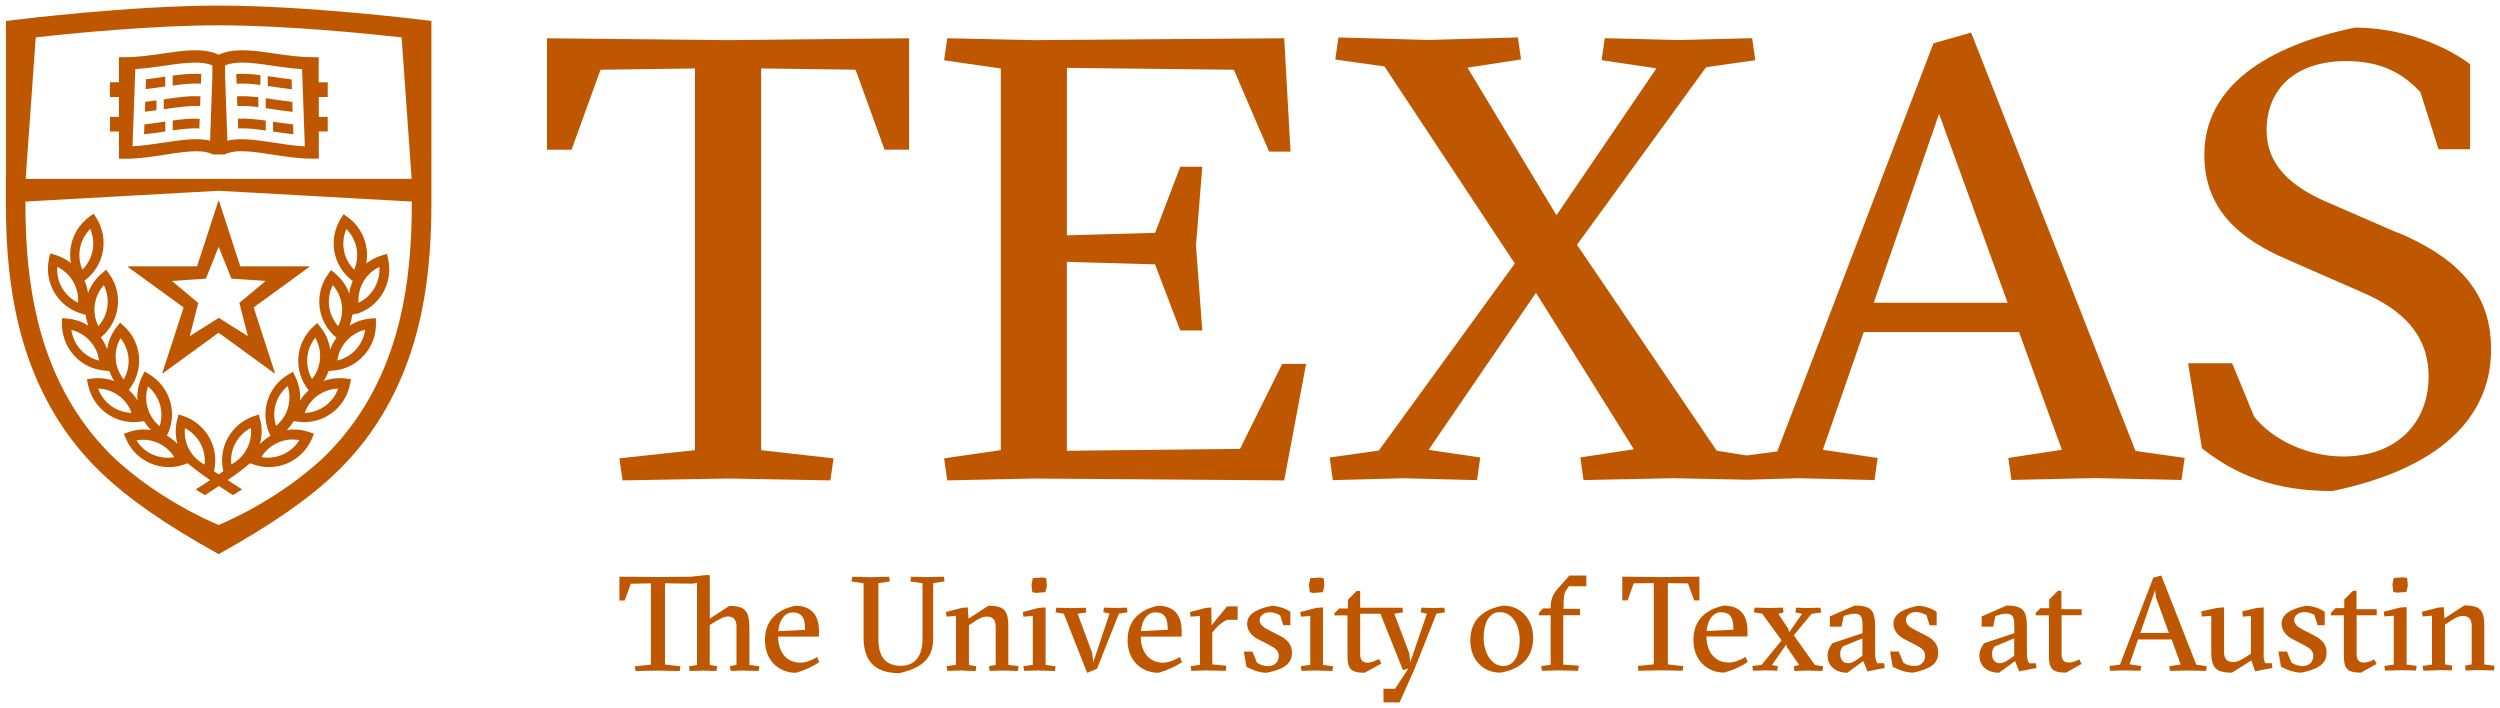 <svg xmlns="http://www.w3.org/2000/svg" width="438.33" height="124.11" viewBox="0 0 438.326 124.112"><path fill="#bf5700" d="M427.58 117.52l-2.702.07-.118-.825 1.645-.235v-8.58l-1.645.14-.12-.823 2.823-.728 1.012-.08.116 1.97 3.48-2.28c3.01 0 3.51 1.01 3.51 3.83v6.53l1.79.23-.11.82-2.7-.07-2.25.07-.12-.83 1.18-.24v-6.72c0-1.22-.54-1.77-1.55-1.77-.82 0-1.65.52-2.44 1.06l-.7.47v6.95l1.29.24-.11.83-2.24-.07zm-7.875-16.178l1.692-.117.66.117.116 1.317-.258 1.12-1.67.14-.635-.15-.14-1.32.235-1.13zm1.175 16.175l-2.702.07-.12-.822 1.647-.235v-8.58l-1.647.14-.117-.823 2.83-.728 1.18-.1v10.08l1.77.23-.11.82-2.7-.07zm-12.2-9.662v-.4l.82-.824h1.53v-1.52l1.526-1.52h.612v3.22h3.55v1.06h-3.525v6.89c0 .69.256 1.41 1.245 1.41.682 0 1.198-.23 1.857-.56l.4.8-2.75 1.53c-2.635 0-2.986-.94-2.986-3.05v-7h-2.28zm-2.848-.024c-.235-.14-.94-.51-1.788-.51-.918 0-1.787.5-1.787 1.39 0 .76.588 1.23 1.647 1.77l1.808.92c1.578.8 2.213 1.7 2.213 3.04 0 2.12-1.716 2.92-4.42 3.5-1.435 0-2.963-.7-3.576-1.05l-.45-2.65h1.5l.8 1.95c.49.33 1.18.59 1.93.59 1.25 0 1.88-.8 1.88-1.78 0-.91-.5-1.31-1.72-1.95l-1.86-.96c-1.01-.52-1.97-1.41-1.97-2.73 0-1.64 1.52-2.56 4.25-3.15 1.27 0 2.63.57 3.31 1.06v2.35h-1.25l-.54-1.74zm-8.958 6.68c0 1.01.118 1.39.282 1.77h1.176l.094.83-3.034.59-.66-1.9-3.408 2.14c-3.103 0-3.62-1.1-3.62-3.83v-6.13l-1.646.12-.117-.91 2.83-.61 1.18-.09v7.83c0 1.22.52 1.77 1.67 1.77.73 0 1.67-.59 2.57-1.17l.47-.3V108l-1.41.118-.12-.92 2.59-.61 1.18-.093v8.06zm-18.856-9.75l-.166-1.27-2.586 7.48h5.007l-2.255-6.2zm-3.127 7.31l-1.52 4.4 2.05.31-.12.83-2.82-.07-2.51.07-.11-.82 1.84-.26 5.83-15.23 1.41-.4 6.14 15.64 1.83.26-.11.83-3.24-.07-3.1.07-.11-.82 2-.3-1.59-4.39h-5.81zm-17.96-4.21v-.4l.83-.82h1.53v-1.53l1.53-1.52h.61v3.22h3.55v1.06h-3.52v6.89c0 .69.26 1.41 1.25 1.41.68 0 1.2-.23 1.86-.56l.4.8-2.75 1.53c-2.63 0-2.98-.94-2.98-3.05v-7h-2.28zm-3.79 4.07l-3.4 1.41c-.35.36-.47.83-.47 1.32 0 1.2.68 1.62 1.36 1.62.66 0 1.22-.39 1.53-.61l.99-.68v-3.05zm-1.48-5.76c2.97 0 3.72.75 3.72 3.74v4.61c0 1.02.17 1.39.4 1.77h1.18l.1.83-3.03.59-.73-1.81-2.8 2.05c-2.02 0-3.45-1.13-3.45-3.01 0-.84.31-1.45.83-2.16l5.29-1.76v-1.17c0-1.41-.11-2.25-1.38-2.25-.63 0-1.41.21-1.93.42l-.39 1.86h-2.02v-1.79l4.26-1.87zm-13.94 1.67c-.23-.14-.94-.52-1.78-.52-.91 0-1.78.5-1.78 1.39 0 .76.59 1.23 1.65 1.77l1.81.92c1.58.8 2.21 1.7 2.21 3.04 0 2.12-1.71 2.92-4.42 3.5-1.43 0-2.96-.7-3.57-1.05l-.45-2.65h1.51l.8 1.95c.5.33 1.18.59 1.93.59 1.25 0 1.89-.8 1.89-1.78 0-.92-.49-1.32-1.72-1.95l-1.85-.96c-1.01-.51-1.97-1.41-1.97-2.73 0-1.64 1.53-2.56 4.26-3.14 1.27 0 2.63.57 3.32 1.06v2.35h-1.25l-.54-1.74zm-11.19 4.09l-3.41 1.41c-.35.36-.47.83-.47 1.32 0 1.2.69 1.62 1.37 1.62.66 0 1.22-.39 1.53-.61l.99-.68v-3.05zm-1.48-5.76c2.96 0 3.72.75 3.72 3.74v4.61c0 1.02.17 1.39.4 1.77h1.18l.1.83-3.03.59-.73-1.81-2.79 2.05c-2.02 0-3.46-1.13-3.46-3.01 0-.84.31-1.45.83-2.16l5.29-1.76v-1.17c0-1.41-.11-2.25-1.38-2.25-.63 0-1.41.21-1.92.42l-.4 1.86h-2.03v-1.79l4.26-1.87zm-13.33 10.6l-.12.83-1.83-.07-2.42.07-.11-.82 1.65-.23 3.48-4.28-3.4-4.67-1.45-.23.12-.84 2.71.07 2.24-.07.12.85-.92.24 1.74 2.61.19.61 2.24-3.22-1.16-.24.12-.84 1.83.07 2.43-.07.12.85-1.69.24-3.1 3.76 3.7 5.2 1.45.23-.12.82-2.7-.07-2.23.07-.12-.82.96-.23-2.09-3.03-.18-.54-2.5 3.57 1.11.24zm-7.8-6.37c0-1.81-.35-3.05-2.16-3.05-1.43 0-2.35 1.34-2.54 3.29l4.71-.23zm-4.72 1.18c0 2.68 1.44 4.59 3.91 4.59.94 0 2.07-.44 2.94-.99l.38.89c-1.13.78-2.61 1.44-4.12 1.86-2.84 0-5.4-2.02-5.4-5.71 0-3.48 2.09-5.33 5.32-6.04 3.1 0 4.16 1.95 4.16 4.42v.99h-7.17zm-4.18 6.02l-3.81-.07-3.95.07-.12-.82 2.82-.3v-14.25l-3.52.05-1.08 2.99h-.92v-4.16l6.75.07 6.77-.07v4.16h-.92l-1.08-2.98-3.53-.05v14.25l2.7.31-.11.83zm-20.93-10.84h2.94v1.11h-2.94v8.67l2.71.17-.11.9-3.64-.07-2.7.07-.12-.82 1.65-.23v-8.67h-2.07v-.4l.71-.82h1.36v-.24c0-1.41.45-2.32 1.3-3.29l1.98-2.23h2.97v1.88h-3.06l-.44.64c-.33.45-.49 1.13-.49 2.66v.71zm-10.49 10.01c1.88 0 2.85-1.92 2.85-4.46 0-2.98-1.43-4.98-3.48-4.98-1.9 0-2.84 1.93-2.84 4.49 0 2.68 1.39 4.96 3.48 4.96m5.2-4.96c0 3.51-2.14 5.53-5.78 6.12-3.12 0-5.24-2.42-5.24-5.62 0-3.52 2.14-5.52 5.78-6.13 3.13 0 5.24 2.45 5.24 5.64m-26.24 11.29v-2.35h2.02l2.33-3.55-.94.28-3.95-9.89h-3.55v7.17c0 .69.26 1.41 1.25 1.41.68 0 1.41-.33 2.07-.65l.4.8-2.96 1.62c-2.63 0-2.98-.94-2.98-3.06v-7h-2.28v-.4l.83-.82h1.53v-1.53l1.53-1.53h.61v2.94h7.41l.12.8-1.55.24 2.61 6.89.19 1.62 2.92-8.51-1.08-.24.12-.82 2.07.07 1.95-.07.12.82-1.51.24-3.81 9.62-2.64 5.93h-2.8zm-12.85-21.75l1.7-.11.66.12.12 1.32-.26 1.13-1.67.14-.63-.14-.14-1.32.23-1.12zm1.18 16.18l-2.7.07-.12-.82 1.65-.23v-8.58l-1.64.14-.12-.82 2.82-.73 1.17-.09v10.09l1.77.24-.12.82-2.7-.07zm-6.49-9.68c-.23-.14-.94-.52-1.78-.52-.91 0-1.78.49-1.78 1.39 0 .75.59 1.22 1.65 1.76l1.81.92c1.58.8 2.21 1.7 2.21 3.03 0 2.12-1.71 2.92-4.42 3.51-1.43 0-2.96-.7-3.57-1.05l-.45-2.66h1.51l.8 1.95c.5.33 1.18.59 1.93.59 1.25 0 1.88-.8 1.88-1.78 0-.91-.49-1.31-1.71-1.95l-1.86-.96c-1.01-.52-1.97-1.42-1.97-2.73 0-1.65 1.53-2.56 4.26-3.15 1.27 0 2.64.56 3.32 1.05v2.35H225l-.547-1.74zm-11.96 1.74l2.68-3.29H217v2.35h-1.74c-.57.11-1.6.89-2.237 1.67l-.47.56v5.59l2.466.24-.12.89-3.41-.07-2.63.07-.11-.82 1.64-.23v-8.58l-1.65.14-.12-.82 2.82-.73.94-.07.05 3.1zm-7.71.82c0-1.81-.35-3.06-2.16-3.06-1.43 0-2.35 1.34-2.54 3.29l4.7-.24zm-4.73 1.17c0 2.68 1.43 4.59 3.9 4.59.94 0 2.07-.44 2.94-.99l.38.9c-1.13.78-2.61 1.44-4.12 1.86-2.85 0-5.41-2.02-5.41-5.71 0-3.48 2.09-5.33 5.31-6.04 3.11 0 4.17 1.95 4.17 4.42v.99H200zm-8.32 4.49l2.84-8.51-1.09-.23.12-.82 2.06.07 1.95-.07.12.82-1.51.24-3.85 9.67-1.72.71-4.09-10.37-1.45-.23.12-.82 2.71.07 2.47-.07.12.82-1.55.24 2.56 6.89.19 1.62zm-10.61-14.72l1.69-.12.66.12.12 1.32-.26 1.13-1.67.14-.63-.14-.14-1.32.23-1.12zm1.17 16.18l-2.7.07-.12-.82 1.65-.23v-8.58l-1.64.14-.12-.82 2.82-.73 1.18-.09v10.09l1.76.24-.12.82-2.7-.07zm-13.47 0l-2.7.07-.11-.82 1.64-.24v-8.58l-1.64.14-.11-.82 2.82-.73 1.01-.07.12 1.98 3.48-2.28c3.01 0 3.5 1.01 3.5 3.83v6.54l1.79.23-.12.83-2.7-.07-2.25.07-.12-.82 1.18-.23v-6.72c0-1.22-.54-1.76-1.55-1.76-.82 0-1.64.52-2.44 1.06l-.7.47v6.96l1.3.23-.12.83-2.23-.07zm-9.17-15.61l.12-.82 3.01.07 2.75-.07.12.82-2 .31v9.59c0 3.06-1.24 5.1-5.92 6.19-4.63 0-6.28-2.49-6.28-6.23v-9.54l-2.11-.31.12-.82 3.25.07 3.22-.07.12.82-2 .3v9.9c0 2.92 1.24 4.59 3.92 4.59 2.44 0 3.81-1.65 3.81-4.66v-9.83l-2.12-.31zm-18.46 8.49c0-1.81-.35-3.05-2.16-3.05-1.43 0-2.35 1.34-2.54 3.29l4.7-.23zm-4.72 1.18c0 2.68 1.43 4.58 3.9 4.58.94 0 2.07-.44 2.94-.99l.37.9c-1.13.78-2.61 1.43-4.11 1.86-2.84 0-5.41-2.02-5.41-5.71 0-3.48 2.09-5.33 5.31-6.04 3.1 0 4.16 1.95 4.16 4.42v.99h-7.17zm-6.12 5.95l-2.21.07-.12-.83 1.15-.23v-6.72c0-1.22-.56-1.76-1.5-1.76-.7 0-1.62.52-2.49 1.06l-.7.45v6.98l1.29.24-.11.83-2.23-.07-2.47.07-.12-.82 1.41-.23v-14.4l-.85.14-4.77-.07v14.25l2.71.3-.12.83-3.81-.07-3.95.07-.12-.82 2.82-.3v-14.25l-3.52.07-1.08 2.94h-.92v-4.17l6.75.05 5.78-.05 2.52-.28h.8v7.62l3.43-2.23c3.01 0 3.51 1.12 3.51 4.11v6.25l1.76.23-.12.82-2.7-.07zm290.18-76.7l-12.7-5.52c-6.07-2.65-10.38-6.41-10.38-12.48 0-7.4 5.2-12.15 13.92-12.15 6.63 0 10.16 2.43 13.03 5.41l3.2 10.05h5.52V11.24c-5.52-4.083-13.25-6.404-20.2-6.404-15.35 3.2-26.39 10.264-26.39 22.304 0 9.828 6.52 14.907 14.47 18.33l13.36 5.852c6.63 2.873 11.49 7.18 11.49 14.69 0 8.063-5.52 14.025-15.01 14.025-6.18 0-12.26-2.873-15.57-6.958l-3.86-9.39h-7.73l2.43 14.91c5.86 4.63 12.7 7.5 22.86 7.5 20.76-4.31 27.83-14.36 27.83-24.74.11-11.27-7.51-16.79-16.23-20.54m-92 12.25l11.45-33.11L352 53.08h-23.52zm17.1-47.36L339 7.59l-27.39 71.56-5.32.71-5.284-.83-24.51-36.11 22.64-31.14 8.62-1.22-.55-3.87-12.92.33-12.92-.33-.55 3.86 9.61 1.43-17.53 25.76-15.6-25.876 9.39-1.44-.55-3.86-15.68.44-15.79-.44-.55 3.87 8.62 1.21 22.86 34.56-23.85 32.8-8.61 1.21.55 3.97 12.37-.33 12.92.33.55-3.98-9.05-1.33 18.83-27.54 17.16 27.44-9.38 1.43.55 3.97 15.79-.33 12.91.27 9.075-.27 13.25.33.55-3.87-9.61-1.44 7.18-20.65H354l7.512 20.65-9.39 1.43.55 3.86 14.576-.33 15.242.33.55-3.87-8.617-1.22L345.6 5.71zm-128.22 73l-30.36.33V45.91l15.46.44 4.42 11.596h3.87l-1.11-14.906 1.11-13.807h-3.86l-4.42 11.595-15.46.44V11.896l29.27.334 6.18 14.352h3.76l-1.11-19.875-43.84.33-15.24-.33-.55 3.865 9.94 1.434v66.92l-9.94 1.44.55 3.864 15.24-.33 43.84.33L229 63.797h-4.19l-7.4 14.913zM95.9 6.7v19.55h4.305l5.083-14.022 16.56-.224V78.93l-13.25 1.435.555 3.865 18.55-.33 17.89.33.55-3.865-12.698-1.436V12l16.564.223 5.08 14.022h4.3V6.707l-31.81.33-31.7-.33zM75.635 3.68l-1.5-.188c-.2-.02-20.208-2.512-35.79-2.512h-.023C22.74.98 2.736 3.472 2.538 3.497l-1.503.187v27.683H1.02v3.86c0 11.663 1.156 26.733 10.166 39.93 1.857 2.717 3.967 5.226 6.494 7.663v.004c.015.014.03.03.05.043 4.886 4.703 11.348 9.138 20.588 14.288v.013c.003-.008.005-.008.008-.008s.005 0 .01.008v-.013c9.24-5.15 15.7-9.585 20.588-14.288.017-.014.032-.03.05-.043v-.004c2.526-2.437 4.634-4.946 6.494-7.663 9.008-13.197 10.166-28.267 10.166-39.93V3.684zM6.26 6.552c6.295-.7 20.454-2.11 32.075-2.11 11.62 0 25.778 1.41 32.075 2.11l1.76 24.81H4.496L6.26 6.557zM62.633 73.22c-1.748 2.557-3.75 4.93-6.16 7.24-7.44 6.83-15.794 10.607-18.148 11.587-2.353-.98-10.706-4.757-18.148-11.588-2.41-2.31-4.412-4.69-6.16-7.24-8.45-12.38-9.56-26.73-9.567-37.88h.01l33.875-1.89L72.2 35.34c-.004 11.15-1.112 25.5-9.563 37.876m-.22-18.137c1.998-.6 3.675-1.92 4.718-3.72 1.044-1.79 1.367-3.9.91-5.94l-.204-.9-.88.26c-1.01.3-1.94.79-2.75 1.43.19-1 .19-2.03-.01-3.04-.39-2.05-1.53-3.85-3.22-5.08l-.74-.55-.49.78c-1.1 1.76-1.5 3.86-1.11 5.9.4 2.03 1.53 3.82 3.2 5.05-.31.7-.52 1.43-.62 2.18-.49-1.36-1.34-2.57-2.48-3.51l-.71-.59-.53.75c-1.21 1.69-1.73 3.76-1.46 5.83.27 2.05 1.31 3.93 2.92 5.26l.04.02c-.47.64-.84 1.34-1.11 2.09-.2-1.43-.78-2.79-1.7-3.95l-.57-.72-.68.62c-1.53 1.4-2.46 3.32-2.63 5.4-.16 2.07.47 4.11 1.77 5.74l.04.04c-.6.52-1.1 1.14-1.52 1.81.1-1.45-.18-2.9-.84-4.23l-.41-.82-.79.46c-1.79 1.06-3.11 2.74-3.7 4.74-.58 1.99-.39 4.12.54 5.98l.02.04c-.69.39-1.31.89-1.86 1.46.4-1.4.42-2.88.05-4.3l-.24-.89-.87.29c-1.97.67-3.6 2.05-4.6 3.88-.95 1.77-1.21 3.82-.75 5.77l-.82.56-.82-.57c.47-1.96.21-4-.75-5.78-.99-1.83-2.62-3.21-4.59-3.88l-.87-.29-.23.89c-.37 1.43-.35 2.91.05 4.3-.54-.57-1.17-1.07-1.86-1.46l.02-.05c.94-1.87 1.13-3.99.54-5.99-.59-2-1.9-3.68-3.69-4.74l-.79-.47-.41.82c-.66 1.33-.94 2.78-.84 4.23-.42-.68-.92-1.29-1.52-1.81l.03-.04c1.3-1.64 1.93-3.68 1.77-5.75-.17-2.08-1.1-4-2.64-5.4l-.68-.62-.57.72c-.92 1.16-1.49 2.52-1.7 3.95-.26-.75-.64-1.45-1.11-2.09l.04-.02c1.61-1.34 2.64-3.21 2.91-5.26.27-2.07-.25-4.14-1.47-5.83l-.53-.75-.71.59c-1.14.94-1.98 2.15-2.48 3.51-.1-.75-.31-1.49-.62-2.18 1.67-1.23 2.81-3.03 3.2-5.06.39-2.05-.01-4.15-1.11-5.91l-.49-.78-.74.55c-1.69 1.23-2.83 3.03-3.23 5.07-.19 1.02-.2 2.05-.01 3.05-.81-.65-1.74-1.13-2.75-1.44l-.88-.26-.2.89c-.46 2.04-.13 4.15.91 5.94 1.05 1.8 2.72 3.11 4.72 3.713l.78.23c.08.65.24 1.29.48 1.91-1.11-.71-2.38-1.145-3.71-1.25l-.91-.08-.013.92c-.026 2.09.725 4.08 2.115 5.62s3.31 2.48 5.39 2.66l.81.065c.21.626.5 1.22.86 1.77-.907-.34-1.86-.52-2.85-.52-.345 0-.695.02-1.04.07l-.91.12.18.9c.405 2.05 1.55 3.85 3.23 5.07 1.4 1.01 3.06 1.55 4.793 1.55.34 0 .68-.02 1.02-.066l.8-.1c.34.57.75 1.084 1.217 1.554-1.3-.2-2.64-.08-3.9.36l-.87.3.364.85c.81 1.92 2.31 3.44 4.2 4.29 1.05.47 2.162.702 3.31.702.92 0 1.82-.153 2.69-.45l.64-.22c1.07.91 2.28 1.81 3.94 2.95-.76.5-1.6 1.044-2.53 1.64l1.61 1.004c.91-.59 1.72-1.12 2.46-1.61.73.49 1.54 1.02 2.45 1.603l1.61-1c-.94-.6-1.78-1.15-2.53-1.64 1.65-1.14 2.86-2.05 3.93-2.95l.64.22c.87.3 1.77.45 2.686.45 1.14 0 2.26-.24 3.31-.705 1.89-.85 3.39-2.37 4.206-4.29l.36-.845-.86-.3c-1.26-.44-2.6-.555-3.9-.36.47-.47.87-.99 1.21-1.56l.81.106c.34.04.69.06 1.03.06 1.73 0 3.39-.536 4.79-1.55 1.68-1.22 2.83-3.02 3.23-5.07l.172-.9-.91-.12c-.343-.04-.7-.06-1.04-.06-.98 0-1.94.175-2.84.51.36-.55.65-1.14.86-1.76l.81-.07c2.08-.17 4-1.116 5.38-2.66 1.4-1.54 2.15-3.53 2.12-5.62l-.01-.92-.92.07c-1.33.11-2.6.54-3.7 1.25.23-.62.39-1.26.48-1.914l.77-.23zM16.61 53.45c.17-1.294.722-2.49 1.58-3.458.58 1.153.807 2.455.64 3.75-.17 1.29-.72 2.49-1.58 3.453-.587-1.15-.81-2.45-.64-3.747m-2.577-9.95c.247-1.283.872-2.444 1.784-3.355.51 1.187.657 2.498.413 3.78-.248 1.28-.87 2.447-1.786 3.36-.515-1.187-.66-2.5-.412-3.783m-.343 9.575c-1.17-.558-2.14-1.448-2.8-2.575s-.95-2.414-.86-3.71c1.16.56 2.13 1.445 2.79 2.576.65 1.127.95 2.415.86 3.71m.44 8.214c-.88-.964-1.43-2.168-1.61-3.448 1.25.292 2.38.97 3.26 1.94.87.96 1.43 2.16 1.6 3.442-1.26-.3-2.39-.97-3.27-1.938m7.03-2.002c.8 1.01 1.29 2.233 1.4 3.536.1 1.304-.2 2.59-.84 3.712-.81-1.01-1.3-2.238-1.4-3.54-.1-1.303.19-2.59.83-3.708m-1.63 11.89c-1.06-.767-1.85-1.825-2.29-3.042 1.3.035 2.54.452 3.59 1.22 1.06.764 1.84 1.82 2.28 3.045-1.3-.04-2.54-.46-3.6-1.225m12.95 3.89c1.14.59 2.08 1.515 2.71 2.663.62 1.153.87 2.45.74 3.734-1.15-.6-2.1-1.53-2.71-2.67-.62-1.16-.88-2.45-.74-3.73m-6.53-3.5c-.37-1.26-.35-2.58.05-3.8.99.82 1.72 1.91 2.1 3.17.36 1.25.34 2.57-.05 3.8-1-.82-1.74-1.92-2.1-3.18m.9 8.17c-1.19-.53-2.19-1.4-2.87-2.51 1.26-.23 2.58-.08 3.77.45s2.18 1.4 2.86 2.5c-1.27.23-2.58.07-3.77-.46m14.5-1.99c.62-1.16 1.57-2.08 2.71-2.68.13 1.28-.12 2.57-.74 3.73-.62 1.14-1.56 2.07-2.71 2.67-.13-1.29.11-2.58.73-3.73m11.2-.51c-.68 1.1-1.67 1.97-2.87 2.5-.83.37-1.71.56-2.62.56-.39 0-.77-.04-1.16-.11.68-1.1 1.67-1.97 2.86-2.51 1.19-.54 2.5-.69 3.77-.46m-1.96-5.66c-.37 1.24-1.1 2.34-2.1 3.17-.4-1.23-.42-2.55-.05-3.8.37-1.26 1.1-2.36 2.1-3.18.39 1.23.41 2.55.04 3.8m3.39-8.74c.1-1.31.59-2.53 1.4-3.54.64 1.12.94 2.41.83 3.71-.09 1.3-.58 2.53-1.4 3.54-.64-1.12-.93-2.41-.83-3.71M57 71.18c-1.054.765-2.293 1.183-3.594 1.224.44-1.224 1.23-2.28 2.285-3.044 1.07-.77 2.3-1.188 3.6-1.22-.44 1.214-1.23 2.272-2.28 3.04m9.5-24.387c.09 1.3-.2 2.58-.86 3.71s-1.63 2.02-2.79 2.58c-.09-1.292.2-2.58.86-3.71.66-1.13 1.63-2.013 2.79-2.57m-6.2-2.864c-.25-1.29-.1-2.6.41-3.79.91.91 1.54 2.07 1.78 3.36.25 1.28.1 2.59-.41 3.78-.92-.92-1.54-2.08-1.79-3.36m-2.6 9.82c-.16-1.3.06-2.6.64-3.76.86.96 1.41 2.16 1.58 3.46.17 1.29-.05 2.59-.63 3.74-.85-.97-1.41-2.17-1.58-3.45m4.69 7.54c-.87.96-2.01 1.63-3.26 1.93.18-1.29.74-2.49 1.61-3.45.88-.97 2.02-1.65 3.27-1.94-.17 1.28-.73 2.48-1.61 3.44m-39.92-14.4l9.7 7.05-3.74 11.49c.01.02.02.04.03.05s.04.01.06.01l9.78-7.12 9.78 7.11c.03 0 .05 0 .06-.01.03-.03.04-.07.02-.11L44.47 53.9l9.7-7.05v-.006c.05-.017.08-.06.06-.107-.01-.04-.06-.06-.11-.04h-12l-3.7-11.4c0-.05-.03-.09-.08-.09-.04 0-.08.046-.08.09l-3.71 11.4h-12v.01c-.043-.02-.09.006-.106.05-.01.04.01.09.06.1m13.6 1.984l2.23-5.58 2.24 5.59 6.01.4-4.62 3.85 1.48 5.83-5.09-3.2-5.08 3.21 1.48-5.83-4.62-3.85 6.008-.4zm10.47-27.7c-1.71-.23-3.36-.41-4.88-.33l.07 1.71c1.43-.08 3.06.11 4.83.36v-1.73zm1.29 1.92c1.17.18 2.36.35 3.58.48l-.06-1.73c-1.13-.12-2.25-.29-3.35-.45-.06-.01-.11-.01-.16-.02v1.74zm3.38-5.2c-1.08-.12-2.15-.28-3.21-.43l-1.45-.21v1.74l1.2.18c1.16.17 2.33.34 3.52.47l-.06-1.73zm-5.95-.81c-1.31-.15-2.56-.23-3.74-.16l.06 1.71c1.11-.07 2.35.02 3.68.18v-1.73zm5.81-3.13c-1.03-.12-2.06-.27-3.06-.42-.37-.05-.73-.11-1.1-.16v1.73l.86.12c1.11.17 2.23.34 3.38.46l-.06-1.73zm-5.45-.75c-1.48-.19-2.91-.3-4.23-.2l.06 1.71c1.24-.1 2.65.02 4.17.21v-1.73zM27.42 17.6c-.65.093-1.31.18-1.97.256l-.06 1.73c.69-.07 1.37-.163 2.04-.26V17.6zm1.29-.185v1.74l.2-.03c2.3-.33 4.39-.64 6.17-.526l.06-1.71c-1.96-.12-4.15.19-6.42.53m1.557 3.7v1.74c1.71-.24 3.288-.42 4.67-.34l.06-1.7c-1.48-.08-3.074.08-4.735.31m-1.285.18c-.11.02-.21.03-.32.05-1.1.16-2.22.32-3.35.45l-.067 1.73c1.24-.13 2.462-.31 3.66-.48l.068-.01v-1.73zm1.28-8.04V15c1.826-.255 3.5-.436 4.953-.318l.06-1.71c-1.55-.12-3.25.05-5.014.29m-1.287.18c-.11.01-.21.03-.32.04-1.01.15-2.04.3-3.07.415l-.06 1.73c1.14-.13 2.26-.298 3.37-.46l.07-.01v-1.73zM57.46 17v-2.57h-1.59v-4.4H54.8c-2.273 0-4.53-.33-6.715-.65-1.998-.292-3.88-.57-5.62-.57-1.638 0-2.99.257-4.114.787-1.12-.53-2.47-.79-4.11-.79-1.74 0-3.62.28-5.61.57-2.18.32-4.44.65-6.71.65h-1.07v4.4h-1.59v2.575h1.59v3.49h-1.57v2.572h1.57v4.773h1.07c2.43 0 4.81-.37 7.11-.728 1.95-.3 3.79-.59 5.35-.59 1.27 0 2.22.18 2.95.56h2.07c.74-.38 1.69-.57 2.95-.57 1.57 0 3.41.29 5.35.59 2.31.35 4.69.72 7.12.72h1.07v-4.77h1.57V20.5h-1.57v-3.49h1.59zm-28.79 8c-1.78.28-3.62.553-5.44.654l.485-13.538c1.78-.114 3.51-.36 5.194-.604 1.91-.28 3.72-.54 5.31-.54 1.24 0 2.21.16 3.01.49v1.88l-.4 11.32c-.72-.17-1.53-.26-2.47-.26-1.73 0-3.65.3-5.68.61m19.33 0c-2.03-.31-3.94-.605-5.68-.605-.93 0-1.74.09-2.47.26l-.4-11.325v-1.88c.8-.335 1.77-.49 3.01-.49 1.58 0 3.39.262 5.3.545 1.68.25 3.41.49 5.19.61l.48 13.54c-1.82-.1-3.66-.376-5.44-.655"/></svg>